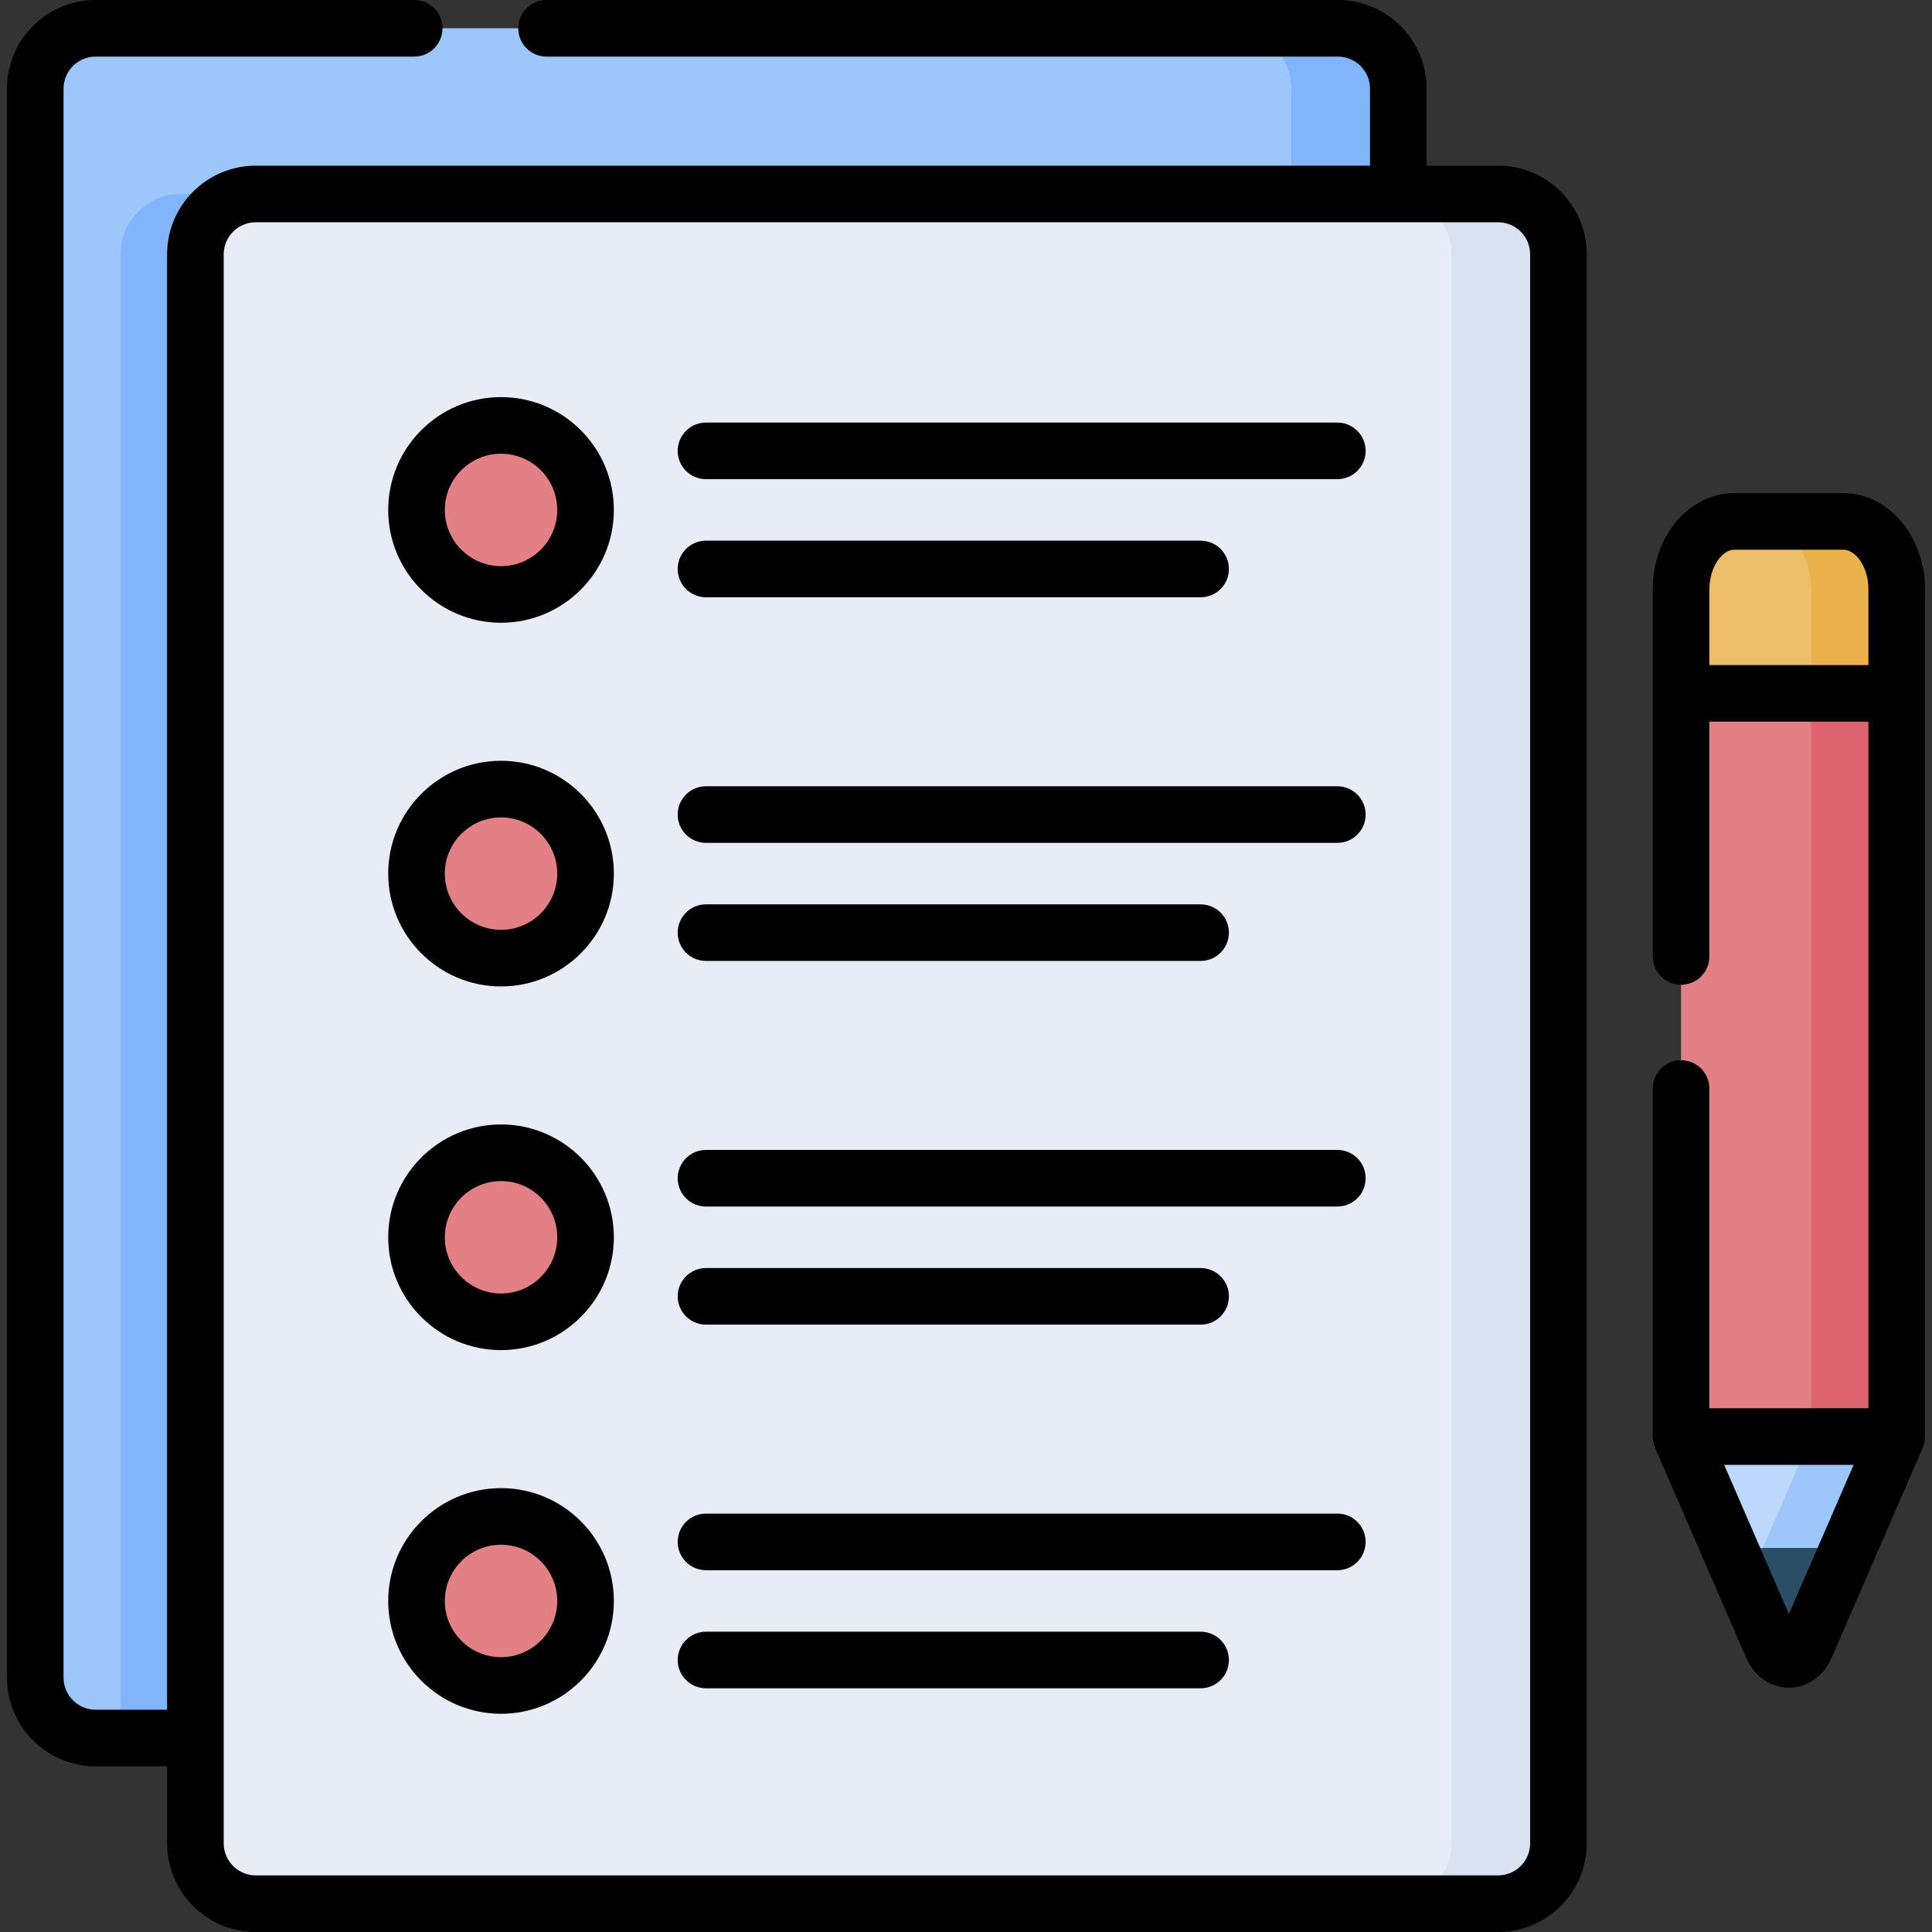 <svg xmlns="http://www.w3.org/2000/svg" version="1.1" xmlns:xlink="http://www.w3.org/1999/xlink" xmlns:svgjs="http://svgjs.com/svgjs" width="512" height="512" x="0" y="0" viewBox="0 0 512 512" style="enable-background:new 0 0 512 512" xml:space="preserve" class=""><rect x="0" y="0" width="512" height="512" fill="#333333" stroke="none"/><g><g xmlns="http://www.w3.org/2000/svg"><g><path d="m354.565 7.5c-10.9 0-318.357 0-329.223 0-8.837 0-16 7.164-16 16v421.097c0 8.828 7.155 16 16 16h26.44 302.783c8.837 0 16-7.164 16-16 0-4.946 0-416.225 0-421.097 0-8.837-7.16-16-16-16z" fill="#9dc6fb" data-original="#9dc6fb" class=""></path><path d="m354.565 7.5c-16.364 0-11.716 0-28.346 0 8.816 0 16 7.14 16 16v421.097c0 8.836-7.163 16-16 16h28.346c8.837 0 16-7.164 16-16 0-4.946 0-416.225 0-421.097 0-8.848-7.174-16-16-16z" fill="#80b4fb" data-original="#80b4fb"></path><path d="m47.94 51.403c-8.837 0-16 7.164-16 16v393.193h19.843 302.783c8.837 0 16-7.164 16-16v-393.193z" fill="#80b4fb" data-original="#80b4fb"></path><path d="m489.849 410.228 12.809-29.527h-57.162l12.81 29.527z" fill="#bed8fb" data-original="#bed8fb"></path><path d="m479.981 380.701-12.81 29.527h22.678l12.809-29.527z" fill="#9dc6fb" data-original="#9dc6fb" class=""></path><path d="m67.782 504.5h329.223c8.837 0 16-7.163 16-16v-421.097c0-8.837-7.163-16-16-16h-329.223c-8.837 0-16 7.163-16 16v421.097c0 8.837 7.164 16 16 16z" fill="#e7ecf6" data-original="#e7ecf6" class=""></path><g fill="#e28086"><circle cx="132.78" cy="135.137" r="22.4" fill="#e28086" data-original="#e28086"></circle><circle cx="132.78" cy="231.515" r="22.4" fill="#e28086" data-original="#e28086"></circle><circle cx="132.78" cy="327.893" r="22.4" fill="#e28086" data-original="#e28086"></circle><circle cx="132.78" cy="424.27" r="22.4" fill="#e28086" data-original="#e28086"></circle></g><path d="m478.548 436.276 11.3-26.048h-31.542l11.3 26.048c2.013 4.639 6.929 4.639 8.942 0z" fill="#017297" data-original="#017297"></path><path d="m502.658 183.747h-57.162v196.954h57.162c0-8.454 0-188.539 0-196.954z" fill="#e28086" data-original="#e28086"></path><path d="m445.497 183.747h57.161v-27.486c0-9.988-6.325-18.084-14.128-18.084h-28.905c-7.803 0-14.128 8.097-14.128 18.084z" fill="#ecbe6b" data-original="#ecbe6b"></path><path d="m502.658 183.747h-22.677v196.954h22.677z" fill="#dd636e" data-original="#dd636e"></path><path d="m488.53 138.177h-22.677c7.803 0 14.128 8.096 14.128 18.084v27.486h22.677v-27.486c0-9.988-6.325-18.084-14.128-18.084z" fill="#eab14d" data-original="#eab14d"></path><path d="m467.171 410.228-4.432 10.217 6.868 15.831c2.012 4.639 6.928 4.639 8.941 0l11.301-26.048z" fill="#2b4d66" data-original="#2b4d66"></path><path d="m397.005 51.403h-28.346c8.836 0 16 7.164 16 16v421.097c0 8.836-7.164 16-16 16h28.346c8.837 0 16-7.164 16-16v-421.097c0-8.836-7.163-16-16-16z" fill="#d8e2f1" data-original="#d8e2f1"></path></g><g><path d="m397.006 43.903h-18.941v-20.403c0-12.958-10.542-23.5-23.5-23.5h-209.72c-4.143 0-7.5 3.357-7.5 7.5s3.357 7.5 7.5 7.5h209.72c4.687 0 8.5 3.813 8.5 8.5v20.403h-295.283c-12.958 0-23.5 10.542-23.5 23.5v385.693h-18.94c-4.687 0-8.5-3.813-8.5-8.5v-421.096c0-4.687 3.813-8.5 8.5-8.5h84.419c4.143 0 7.5-3.357 7.5-7.5s-3.357-7.5-7.5-7.5h-84.419c-12.958 0-23.5 10.542-23.5 23.5v421.097c0 12.958 10.542 23.5 23.5 23.5h18.94v20.403c0 12.958 10.542 23.5 23.5 23.5h329.224c12.958 0 23.5-10.542 23.5-23.5v-421.097c0-12.958-10.542-23.5-23.5-23.5zm8.5 444.597c0 4.687-3.813 8.5-8.5 8.5h-329.224c-4.687 0-8.5-3.813-8.5-8.5 0-4.864 0-416.153 0-421.097 0-4.687 3.813-8.5 8.5-8.5h329.224c4.687 0 8.5 3.813 8.5 8.5z" fill="#000000" data-original="#000000" class=""></path><path d="m132.78 105.236c-16.487 0-29.9 13.413-29.9 29.9s13.413 29.9 29.9 29.9c16.486 0 29.899-13.413 29.899-29.9s-13.412-29.9-29.899-29.9zm0 44.801c-8.216 0-14.9-6.685-14.9-14.9s6.685-14.9 14.9-14.9 14.899 6.685 14.899 14.9-6.683 14.9-14.899 14.9z" fill="#000000" data-original="#000000" class=""></path><path d="m354.408 111.988h-167.311c-4.143 0-7.5 3.357-7.5 7.5s3.357 7.5 7.5 7.5h167.312c4.143 0 7.5-3.357 7.5-7.5s-3.358-7.5-7.501-7.5z" fill="#000000" data-original="#000000" class=""></path><path d="m187.097 158.285h131.076c4.143 0 7.5-3.357 7.5-7.5s-3.357-7.5-7.5-7.5h-131.076c-4.143 0-7.5 3.357-7.5 7.5s3.357 7.5 7.5 7.5z" fill="#000000" data-original="#000000" class=""></path><path d="m132.78 201.614c-16.487 0-29.9 13.413-29.9 29.9s13.413 29.9 29.9 29.9c16.486 0 29.899-13.413 29.899-29.9s-13.412-29.9-29.899-29.9zm0 44.801c-8.216 0-14.9-6.685-14.9-14.9s6.685-14.9 14.9-14.9 14.899 6.685 14.899 14.9-6.683 14.9-14.899 14.9z" fill="#000000" data-original="#000000" class=""></path><path d="m354.408 208.366h-167.311c-4.143 0-7.5 3.357-7.5 7.5s3.357 7.5 7.5 7.5h167.312c4.143 0 7.5-3.357 7.5-7.5s-3.358-7.5-7.501-7.5z" fill="#000000" data-original="#000000" class=""></path><path d="m187.097 254.663h131.076c4.143 0 7.5-3.357 7.5-7.5s-3.357-7.5-7.5-7.5h-131.076c-4.143 0-7.5 3.357-7.5 7.5s3.357 7.5 7.5 7.5z" fill="#000000" data-original="#000000" class=""></path><path d="m132.78 297.992c-16.487 0-29.9 13.413-29.9 29.9s13.413 29.9 29.9 29.9c16.486 0 29.899-13.413 29.899-29.9s-13.412-29.9-29.899-29.9zm0 44.801c-8.216 0-14.9-6.685-14.9-14.9s6.685-14.9 14.9-14.9 14.899 6.685 14.899 14.9-6.683 14.9-14.899 14.9z" fill="#000000" data-original="#000000" class=""></path><path d="m354.408 304.744h-167.311c-4.143 0-7.5 3.357-7.5 7.5s3.357 7.5 7.5 7.5h167.312c4.143 0 7.5-3.357 7.5-7.5s-3.358-7.5-7.501-7.5z" fill="#000000" data-original="#000000" class=""></path><path d="m187.097 351.041h131.076c4.143 0 7.5-3.357 7.5-7.5s-3.357-7.5-7.5-7.5h-131.076c-4.143 0-7.5 3.357-7.5 7.5s3.357 7.5 7.5 7.5z" fill="#000000" data-original="#000000" class=""></path><path d="m132.78 394.37c-16.487 0-29.9 13.413-29.9 29.9s13.413 29.9 29.9 29.9c16.486 0 29.899-13.413 29.899-29.9s-13.412-29.9-29.899-29.9zm0 44.801c-8.216 0-14.9-6.685-14.9-14.9s6.685-14.9 14.9-14.9 14.899 6.685 14.899 14.9-6.683 14.9-14.899 14.9z" fill="#000000" data-original="#000000" class=""></path><path d="m354.408 401.122h-167.311c-4.143 0-7.5 3.357-7.5 7.5s3.357 7.5 7.5 7.5h167.312c4.143 0 7.5-3.357 7.5-7.5s-3.358-7.5-7.501-7.5z" fill="#000000" data-original="#000000" class=""></path><path d="m318.173 432.419h-131.076c-4.143 0-7.5 3.357-7.5 7.5s3.357 7.5 7.5 7.5h131.076c4.143 0 7.5-3.357 7.5-7.5s-3.358-7.5-7.5-7.5z" fill="#000000" data-original="#000000" class=""></path><path d="m488.53 130.677h-28.905c-11.673 0-21.63 10.996-21.628 25.584 0 10.752-.001 80.598-.001 97.208 0 4.143 3.357 7.5 7.5 7.5s7.5-3.357 7.5-7.5v-62.222h42.162v181.954h-42.162v-84.732c0-4.143-3.357-7.5-7.5-7.5s-7.5 3.357-7.5 7.5v92.232c0 .92.198 2.01.617 2.978.001.002.002.005.003.008l24.11 55.572c4.626 10.668 18.081 10.654 22.701.002l24.111-55.574c.002-.005.003-.01.006-.016.417-.967.614-2.048.614-2.97 0-7.736 0-219.652 0-224.44 0-14.108-9.702-25.584-21.628-25.584zm-35.533 45.57v-19.987c0-5.98 3.368-10.583 6.628-10.583h28.905c3.135 0 6.628 4.347 6.628 10.584v19.986zm21.08 251.486-17.151-39.532h34.303z" fill="#000000" data-original="#000000" class=""></path></g></g></g></svg>